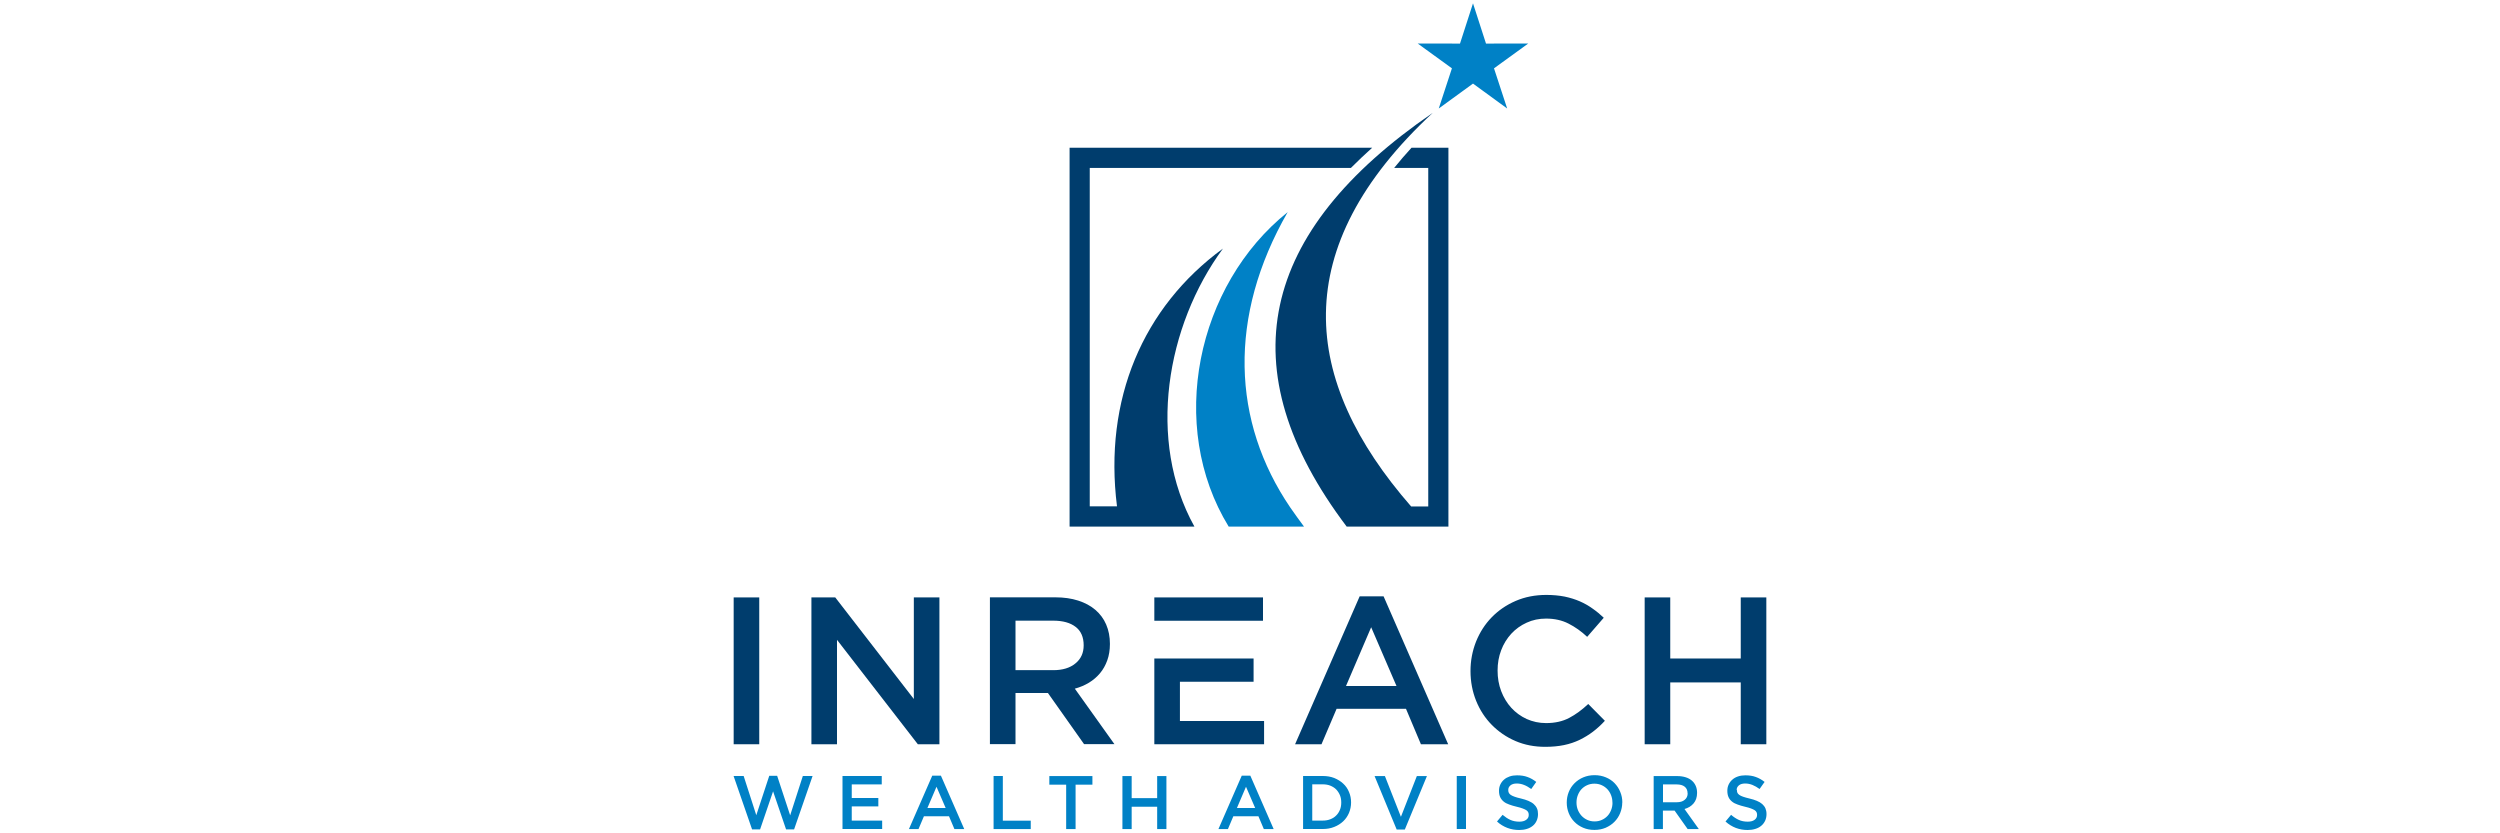 <?xml version="1.0" encoding="UTF-8" standalone="no"?>
<svg xmlns="http://www.w3.org/2000/svg" id="Layer_1" viewBox="0 0 300 100">
  <defs>
    <style>.cls-1,.cls-2{fill:#0081c6;}.cls-3,.cls-4{fill:#003d6d;}.cls-3,.cls-2{fill-rule:evenodd;}</style>
  </defs>
  <path class="cls-4" d="M169.38,17.73h4.43v45.46h-12.21c-14.28-18.92-10.53-35.35,10.32-49.64-17.46,16.23-15.83,32.05-2.58,47.23h2.05V20.15h-4.09c.65-.81,1.34-1.61,2.08-2.42h0Z"/>
  <path class="cls-4" d="M146.74,29.84c-9.61,7.03-14.31,18.11-12.7,30.92h-3.27V20.15h31.34c.83-.83,1.68-1.64,2.55-2.42h-36.31v45.46h14.98c-5.74-10.31-3.38-24.1,3.41-33.34h0Z"/>
  <path class="cls-1" d="M154.53,25.44c-7.21,12.55-6.7,25.17.31,35.47.54.78,1.09,1.54,1.64,2.28h-9.04c-7.41-12.09-3.86-28.99,7.1-37.75h0Z"/>
  <polygon class="cls-2" points="176.76 .4 178.32 5.23 183.39 5.22 179.28 8.2 180.86 13.02 176.76 10.03 172.65 13.02 174.23 8.2 170.12 5.22 175.2 5.23 176.76 .4 176.76 .4"/>
  <polygon class="cls-3" points="208.89 81.89 208.89 89.31 211.96 89.31 211.96 71.69 208.89 71.69 208.89 79.02 200.43 79.02 200.43 71.69 197.36 71.69 197.36 89.31 200.43 89.31 200.43 81.89 208.89 81.89 208.89 81.89"/>
  <path class="cls-3" d="M192.58,86.49l-1.99-2.01c-.76.71-1.52,1.27-2.29,1.67-.77.41-1.7.62-2.77.62-.84,0-1.61-.17-2.33-.49-.71-.33-1.33-.78-1.85-1.35-.52-.57-.92-1.24-1.21-2-.29-.76-.43-1.58-.43-2.46s.14-1.69.43-2.44c.28-.75.69-1.41,1.21-1.98.52-.56,1.14-1.01,1.85-1.33.71-.33,1.49-.49,2.33-.49,1.01,0,1.91.2,2.69.6.79.4,1.54.93,2.24,1.59l1.99-2.29c-.42-.4-.86-.77-1.34-1.1-.47-.34-.98-.63-1.53-.87-.55-.24-1.16-.43-1.82-.57-.67-.13-1.4-.2-2.2-.2-1.35,0-2.57.24-3.68.72-1.11.48-2.06,1.13-2.87,1.96-.81.83-1.43,1.8-1.88,2.91-.44,1.11-.67,2.29-.67,3.55s.23,2.47.68,3.58c.45,1.11,1.08,2.07,1.88,2.88.8.81,1.74,1.46,2.83,1.93,1.09.47,2.28.7,3.58.7.82,0,1.57-.07,2.25-.21.68-.14,1.3-.35,1.88-.63.57-.28,1.1-.6,1.6-.98.5-.38.97-.81,1.42-1.3h0Z"/>
  <path class="cls-3" d="M166.03,71.56h-2.87l-7.75,17.75h3.17l1.81-4.25h8.33l1.79,4.25h3.27l-7.75-17.75h0ZM167.59,82.32h-6.07l3.02-7.05,3.04,7.05h0Z"/>
  <polygon class="cls-3" points="138.52 79.02 138.52 89.31 151.69 89.31 151.69 86.52 141.59 86.52 141.59 81.81 150.43 81.81 150.43 79.02 141.59 79.02 138.52 79.02 138.52 79.02"/>
  <polygon class="cls-3" points="151.56 71.69 138.52 71.69 138.52 74.49 141.59 74.49 150.43 74.49 151.56 74.49 151.56 71.69 151.56 71.69"/>
  <path class="cls-3" d="M133.74,89.31l-4.76-6.67c.62-.17,1.19-.41,1.7-.72.51-.31.95-.69,1.32-1.13.37-.44.66-.96.87-1.54.21-.58.32-1.24.32-1.98,0-.86-.15-1.63-.45-2.33-.3-.7-.74-1.28-1.3-1.76-.56-.48-1.25-.85-2.06-1.11-.81-.26-1.72-.39-2.73-.39h-7.86v17.62h3.07v-6.14h3.89l4.34,6.14h3.65ZM130.04,77.44c0,.91-.33,1.64-.99,2.17-.65.54-1.54.81-2.65.81h-4.54v-5.94h4.52c1.16,0,2.06.25,2.7.75.64.49.96,1.23.96,2.21h0Z"/>
  <polygon class="cls-3" points="109.66 83.88 100.23 71.69 97.37 71.69 97.37 89.31 100.44 89.31 100.44 76.78 110.14 89.31 112.73 89.31 112.73 71.69 109.66 71.69 109.66 83.88 109.66 83.88"/>
  <polygon class="cls-3" points="88.04 71.69 88.04 89.31 91.11 89.31 91.11 71.69 88.04 71.69 88.04 71.69"/>
  <path class="cls-2" d="M90.76,97.84l-1.52-4.72h-1.21l2.22,6.41h.96l1.56-4.57,1.56,4.57h.96l2.22-6.41h-1.17l-1.52,4.72-1.56-4.74h-.95l-1.56,4.74h0ZM105.81,93.12h-4.71v6.36h4.76v-1.01h-3.65v-1.7h3.19v-1.01h-3.19v-1.63h3.6v-1.01h0ZM112.91,93.08h-1.04l-2.8,6.41h1.15l.65-1.54h3.01l.65,1.54h1.18l-2.8-6.41h0ZM113.48,96.96h-2.19l1.09-2.55,1.1,2.55h0ZM119.23,99.49h4.46v-1.01h-3.35v-5.36h-1.11v6.36h0ZM129.07,94.16h2.02v-1.03h-5.17v1.03h2.02v5.33h1.13v-5.33h0ZM138.86,96.81v2.68h1.11v-6.36h-1.11v2.65h-3.06v-2.65h-1.11v6.36h1.11v-2.68h3.06ZM150.05,93.08h-1.04l-2.8,6.41h1.14l.65-1.54h3.01l.65,1.54h1.18l-2.8-6.41h0ZM150.62,96.96h-2.19l1.09-2.55,1.1,2.55h0ZM162.13,96.3c0-.45-.08-.87-.25-1.26-.16-.39-.39-.73-.7-1.01-.3-.28-.66-.5-1.07-.67-.41-.16-.87-.24-1.37-.24h-2.37v6.36h2.37c.5,0,.95-.08,1.37-.25.41-.16.77-.39,1.07-.67.3-.28.53-.62.7-1.01.16-.39.25-.81.25-1.26h0ZM160.95,96.31c0,.32-.05.61-.16.87-.11.26-.25.49-.45.68-.19.2-.42.34-.7.45-.27.11-.58.16-.91.16h-1.26v-4.35h1.26c.33,0,.64.05.91.16.27.11.51.26.7.45.19.2.34.43.45.69.11.26.16.55.16.87h0ZM168.11,98.02l-1.92-4.89h-1.24l2.65,6.41h.98l2.65-6.41h-1.21l-1.91,4.89h0ZM174.81,93.12v6.36h1.11v-6.36h-1.11ZM180.99,94.78c0-.21.09-.39.27-.54.18-.15.44-.22.76-.22.29,0,.58.06.86.17.29.11.57.28.87.49l.6-.85c-.33-.26-.68-.46-1.05-.59-.37-.14-.79-.2-1.26-.2-.32,0-.61.04-.87.13-.26.09-.49.21-.68.38-.19.16-.34.36-.45.59-.11.23-.16.48-.16.76,0,.3.05.55.14.75.1.21.23.38.41.53.18.15.4.27.67.36.26.1.57.19.91.27.3.07.54.14.72.21.19.07.33.14.44.21.11.08.18.16.22.25.04.09.06.19.06.31,0,.25-.1.44-.31.59-.2.15-.48.22-.82.22-.4,0-.76-.07-1.07-.21-.32-.14-.63-.35-.94-.61l-.67.8c.38.35.8.6,1.25.77.45.17.92.25,1.41.25.33,0,.64-.04.92-.13.28-.08.51-.21.71-.37.2-.16.35-.36.46-.6.11-.24.17-.51.17-.81,0-.27-.04-.5-.13-.69-.09-.2-.22-.37-.39-.52-.17-.15-.39-.27-.64-.38-.26-.11-.56-.2-.89-.28-.31-.07-.56-.14-.75-.21-.2-.07-.35-.14-.47-.22-.11-.08-.19-.16-.23-.25-.05-.09-.07-.2-.07-.33h0ZM194.68,96.3c0-.45-.08-.87-.25-1.27-.16-.4-.39-.75-.68-1.05-.29-.3-.64-.53-1.05-.7-.41-.17-.85-.26-1.35-.26s-.94.09-1.35.26c-.41.17-.76.41-1.06.71-.3.3-.53.65-.69,1.05-.16.4-.24.82-.24,1.27s.08.87.24,1.27c.16.4.39.75.68,1.04.29.3.64.53,1.05.71.4.17.85.26,1.35.26s.94-.09,1.35-.26c.4-.18.76-.41,1.05-.71.3-.3.53-.65.69-1.05.16-.4.25-.82.25-1.27h0ZM193.5,96.31c0,.31-.05.6-.16.88-.11.28-.25.52-.44.72-.19.2-.41.36-.68.48-.26.12-.55.18-.87.18s-.61-.06-.87-.18c-.27-.12-.5-.29-.69-.49-.19-.21-.34-.45-.45-.72-.11-.28-.16-.57-.16-.88s.05-.6.16-.88c.11-.28.25-.52.44-.72.19-.2.41-.36.68-.48.26-.12.55-.18.87-.18s.61.06.87.18c.27.12.5.29.69.49.19.21.34.45.44.72.11.28.16.57.16.88h0ZM203.86,99.49l-1.72-2.41c.22-.06.43-.15.61-.26.18-.11.34-.25.48-.41.13-.16.24-.34.31-.55.07-.21.11-.45.11-.71,0-.31-.05-.59-.16-.84-.11-.25-.26-.46-.47-.64-.2-.17-.45-.31-.75-.4-.29-.09-.62-.14-.99-.14h-2.84v6.36h1.11v-2.22h1.4l1.57,2.22h1.32ZM202.52,95.2c0,.33-.12.59-.36.78-.23.2-.55.29-.96.29h-1.64v-2.14h1.63c.42,0,.75.09.97.27.23.18.35.45.35.8h0ZM208.4,94.78c0-.21.09-.39.27-.54.18-.15.43-.22.76-.22.29,0,.58.06.86.17.28.11.57.28.86.49l.6-.85c-.33-.26-.68-.46-1.05-.59-.37-.14-.79-.2-1.26-.2-.31,0-.6.04-.87.13-.27.09-.49.21-.68.38-.19.16-.34.36-.45.59-.11.23-.16.48-.16.76,0,.3.05.55.14.75.09.21.23.38.41.53.18.15.4.27.67.36.26.1.57.19.91.27.3.07.54.14.72.21.18.07.33.14.44.21.11.08.18.16.22.25.04.09.06.19.06.31,0,.25-.1.44-.3.59-.2.15-.48.22-.82.22-.4,0-.76-.07-1.07-.21-.31-.14-.63-.35-.93-.61l-.67.8c.38.35.8.6,1.24.77.45.17.92.25,1.41.25.33,0,.64-.04.92-.13.28-.08.52-.21.71-.37.2-.16.35-.36.47-.6.11-.24.17-.51.17-.81,0-.27-.05-.5-.13-.69-.09-.2-.22-.37-.39-.52-.17-.15-.38-.27-.64-.38-.26-.11-.55-.2-.89-.28-.3-.07-.55-.14-.75-.21-.2-.07-.35-.14-.46-.22-.11-.08-.19-.16-.23-.25-.04-.09-.06-.2-.06-.33h0Z"/>
</svg>

